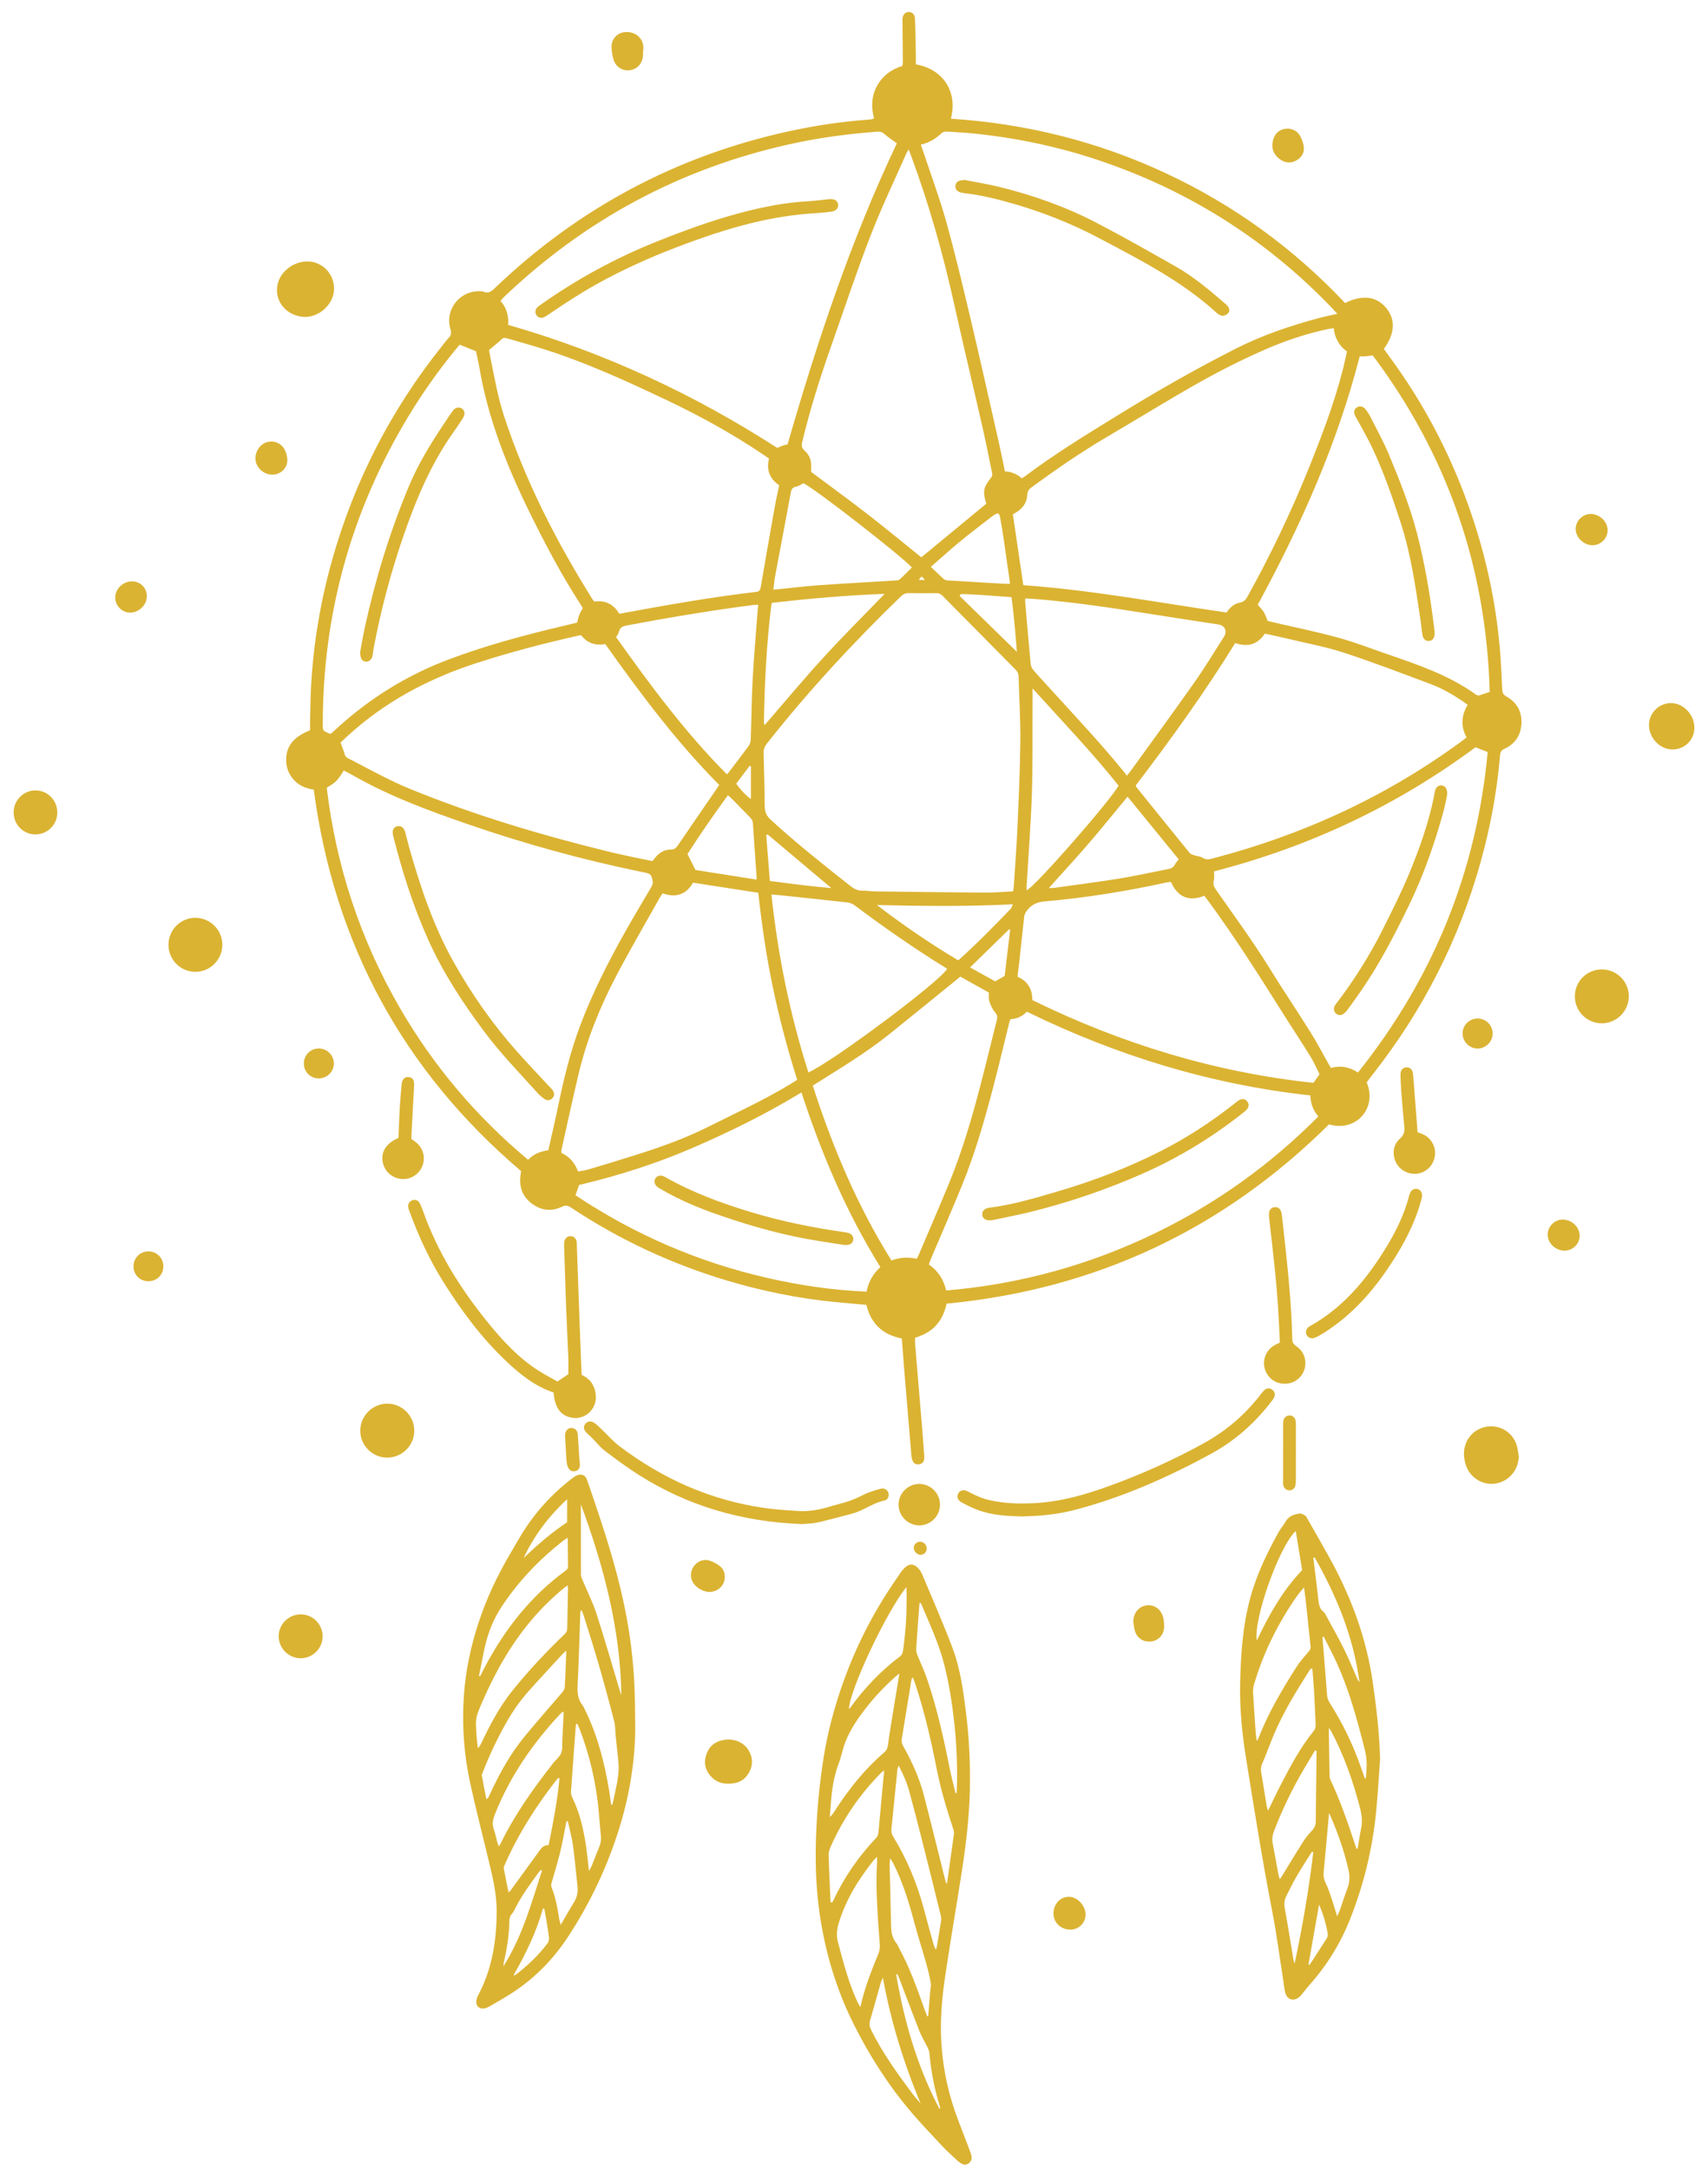 <svg xmlns="http://www.w3.org/2000/svg" width="100" height="127" viewBox="0 0 100 127" fill="none"><path d="M53.792 33.941C53.909 33.941 54.023 33.941 54.151 33.941C53.957 33.698 53.957 33.698 53.792 33.941ZM43.107 45.861C43.282 46.154 43.772 46.656 43.967 46.758C43.967 46.127 43.967 45.487 43.967 44.845C43.942 44.837 43.916 44.828 43.891 44.82C43.629 45.169 43.367 45.518 43.107 45.861ZM58.821 57.118C58.927 56.228 59.034 55.321 59.142 54.416C59.123 54.405 59.103 54.395 59.084 54.385C58.33 55.12 57.577 55.856 56.795 56.619C57.314 56.907 57.797 57.174 58.266 57.434C58.45 57.33 58.606 57.241 58.821 57.118ZM59.539 38.152C59.444 37.033 59.369 35.994 59.22 34.948C58.208 34.884 57.233 34.778 56.251 34.77C56.228 34.806 56.204 34.841 56.181 34.875C57.281 35.947 58.38 37.021 59.539 38.152ZM45.074 51.559C46.295 51.717 47.456 51.873 48.675 51.975C47.402 50.903 46.178 49.875 44.955 48.845C44.949 48.84 44.933 48.843 44.922 48.845C44.913 48.848 44.904 48.854 44.862 48.874C44.932 49.753 45.002 50.645 45.074 51.559ZM59.137 34.167C59.014 33.307 58.9 32.478 58.779 31.651C58.713 31.202 58.642 30.753 58.56 30.308C58.506 30.01 58.43 29.986 58.176 30.158C58.138 30.183 58.101 30.209 58.065 30.237C57.448 30.719 56.82 31.186 56.217 31.685C55.64 32.159 55.087 32.664 54.498 33.176C54.771 33.435 55.012 33.673 55.266 33.898C55.326 33.949 55.43 33.968 55.516 33.973C56.614 34.041 57.713 34.104 58.81 34.166C58.91 34.172 59.009 34.167 59.137 34.167ZM44.294 51.478C44.294 51.36 44.298 51.316 44.294 51.273C44.223 50.243 44.146 49.211 44.081 48.181C44.072 48.028 44.005 47.929 43.907 47.829C43.539 47.458 43.176 47.083 42.808 46.71C42.755 46.656 42.694 46.61 42.615 46.542C41.778 47.7 40.974 48.848 40.251 49.986C40.414 50.31 40.55 50.582 40.718 50.916C41.86 51.095 43.057 51.284 44.294 51.478ZM51.34 52.967C52.876 54.138 54.451 55.226 56.106 56.205C57.188 55.234 58.182 54.218 59.168 53.196C59.223 53.139 59.243 53.049 59.302 52.924C56.611 53.062 53.981 53.027 51.34 52.967ZM66.017 46.624C65.249 47.551 64.522 48.455 63.767 49.333C63.008 50.215 62.218 51.07 61.407 51.975C61.568 51.968 61.669 51.971 61.769 51.957C63.017 51.781 64.269 51.623 65.514 51.421C66.477 51.263 67.432 51.05 68.39 50.864C68.565 50.83 68.708 50.769 68.791 50.593C68.837 50.494 68.923 50.413 69.012 50.296C68.018 49.075 67.027 47.862 66.017 46.624ZM51.793 34.757C49.54 34.839 47.366 35.034 45.189 35.28C45.173 35.359 45.161 35.413 45.153 35.467C44.877 37.727 44.764 39.997 44.726 42.27C44.726 42.327 44.754 42.384 44.768 42.439C45.907 41.124 47.003 39.802 48.161 38.537C49.317 37.27 50.535 36.059 51.793 34.757ZM45.279 34.502C45.413 34.496 45.48 34.495 45.549 34.487C46.351 34.407 47.152 34.306 47.956 34.25C49.44 34.146 50.926 34.066 52.413 33.974C52.5 33.969 52.611 33.966 52.667 33.915C52.918 33.691 53.153 33.447 53.393 33.212C52.589 32.385 47.762 28.642 47.048 28.282C46.903 28.35 46.766 28.452 46.616 28.48C46.414 28.519 46.339 28.615 46.303 28.813C46.001 30.454 45.684 32.093 45.379 33.734C45.334 33.976 45.315 34.222 45.279 34.502ZM60.454 40.29C60.454 40.656 60.454 40.937 60.454 41.219C60.444 42.956 60.472 44.695 60.415 46.431C60.357 48.223 60.215 50.014 60.109 51.804C60.105 51.899 60.109 51.994 60.109 52.108C60.664 51.837 65.161 46.676 65.486 45.974C63.926 44.014 62.188 42.207 60.454 40.29ZM36.075 37.295C38.068 40.093 40.109 42.855 42.557 45.317C42.608 45.261 42.649 45.223 42.682 45.181C43.066 44.675 43.456 44.172 43.832 43.657C43.905 43.556 43.95 43.413 43.955 43.285C43.995 42.14 44.003 40.991 44.062 39.846C44.125 38.633 44.232 37.424 44.321 36.212C44.34 35.947 44.366 35.682 44.391 35.395C44.252 35.402 44.151 35.4 44.051 35.413C41.588 35.737 39.135 36.143 36.693 36.606C36.455 36.651 36.296 36.72 36.238 36.972C36.215 37.078 36.138 37.173 36.075 37.295ZM47.33 62.764C48.739 62.146 55.003 57.467 55.452 56.706C55.435 56.692 55.421 56.674 55.402 56.663C53.54 55.522 51.755 54.272 50.009 52.965C49.898 52.882 49.744 52.833 49.605 52.815C48.296 52.669 46.987 52.532 45.677 52.393C45.515 52.376 45.351 52.365 45.167 52.351C45.543 55.919 46.253 59.376 47.33 62.764ZM65.97 45.4C66.067 45.283 66.127 45.216 66.18 45.144C67.424 43.422 68.683 41.709 69.905 39.972C70.527 39.09 71.088 38.166 71.667 37.256C71.87 36.937 71.709 36.608 71.335 36.548C69.989 36.34 68.643 36.137 67.296 35.924C65.143 35.581 62.986 35.26 60.812 35.073C60.557 35.051 60.298 35.04 60.03 35.023C60.024 35.099 60.014 35.143 60.019 35.187C60.125 36.419 60.23 37.653 60.348 38.886C60.359 39.009 60.44 39.14 60.522 39.238C60.772 39.533 61.037 39.813 61.297 40.1C62.838 41.8 64.421 43.464 65.867 45.248C65.895 45.284 65.919 45.323 65.97 45.4ZM33.694 69.952C37.172 72.271 40.927 73.883 44.98 74.804C46.873 75.234 48.789 75.512 50.733 75.593C50.852 75.01 51.112 74.552 51.545 74.158C49.554 70.96 48.097 67.53 46.923 63.934C44.865 65.19 42.752 66.226 40.598 67.161C38.443 68.096 36.201 68.806 33.904 69.352C33.84 69.534 33.773 69.726 33.694 69.952ZM52.193 73.771C52.692 73.581 53.184 73.566 53.675 73.668C53.71 73.605 53.734 73.567 53.753 73.525C54.366 72.084 54.992 70.645 55.587 69.196C56.326 67.395 56.873 65.531 57.367 63.652C57.714 62.333 58.031 61.009 58.364 59.687C58.409 59.508 58.381 59.384 58.247 59.231C58.098 59.059 58 58.829 57.926 58.608C57.875 58.453 57.903 58.273 57.894 58.089C57.334 57.775 56.77 57.462 56.226 57.158C54.821 58.297 53.44 59.426 52.048 60.541C50.646 61.663 49.102 62.578 47.586 63.536C48.743 67.13 50.186 70.552 52.193 73.771ZM60.44 58.53C65.659 61.088 71.128 62.759 76.897 63.374C77.022 63.201 77.126 63.055 77.257 62.874C77.084 62.531 76.93 62.163 76.722 61.828C76.178 60.95 75.605 60.089 75.055 59.214C73.663 57.001 72.263 54.794 70.712 52.689C70.645 52.599 70.576 52.51 70.513 52.424C69.662 52.764 68.978 52.561 68.555 51.614C68.471 51.625 68.381 51.628 68.295 51.647C65.941 52.162 63.564 52.547 61.164 52.755C60.697 52.795 60.368 52.959 60.109 53.314C60.041 53.407 59.979 53.526 59.966 53.64C59.87 54.464 59.787 55.288 59.698 56.114C59.659 56.46 59.614 56.808 59.572 57.161C60.175 57.426 60.444 57.889 60.44 58.53ZM74.217 36.337C74.32 36.361 74.439 36.394 74.559 36.422C75.82 36.717 77.092 36.974 78.34 37.317C79.323 37.586 80.278 37.959 81.245 38.292C83.038 38.911 84.838 39.517 86.402 40.642C86.454 40.679 86.535 40.714 86.588 40.7C86.792 40.645 86.99 40.569 87.219 40.492C87.019 33.189 84.746 26.63 80.367 20.796C80.214 20.819 80.093 20.846 79.97 20.855C79.837 20.863 79.705 20.857 79.607 20.857C78.282 26.018 76.143 30.783 73.638 35.394C73.763 35.542 73.897 35.668 73.991 35.821C74.084 35.972 74.137 36.15 74.217 36.337ZM79.508 62.767C83.908 57.253 86.452 51.017 87.1 44.013C86.836 43.91 86.616 43.824 86.388 43.735C81.766 47.16 76.654 49.563 71.078 50.997C71.078 51.188 71.116 51.358 71.07 51.503C70.997 51.742 71.077 51.907 71.208 52.095C72.263 53.602 73.355 55.086 74.323 56.653C75.097 57.911 75.928 59.133 76.711 60.386C77.113 61.029 77.466 61.705 77.841 62.366C77.863 62.404 77.888 62.441 77.925 62.502C78.477 62.346 78.999 62.441 79.508 62.767ZM33.842 68.56C34.066 68.518 34.261 68.499 34.443 68.445C35.291 68.192 36.137 67.934 36.981 67.671C38.512 67.194 40.022 66.67 41.46 65.95C43.095 65.132 44.759 64.37 46.325 63.419C46.439 63.349 46.551 63.276 46.675 63.197C46.104 61.401 45.63 59.602 45.248 57.779C44.866 55.954 44.601 54.112 44.394 52.251C43.112 52.052 41.848 51.855 40.576 51.658C40.167 52.376 39.559 52.55 38.795 52.282C38.727 52.388 38.66 52.48 38.605 52.577C37.773 54.064 36.911 55.536 36.118 57.043C35.147 58.886 34.362 60.811 33.877 62.844C33.525 64.325 33.206 65.813 32.872 67.298C32.861 67.35 32.866 67.406 32.863 67.469C33.338 67.691 33.656 68.048 33.842 68.56ZM53.2 8.747C53.142 8.836 53.113 8.872 53.096 8.912C52.382 10.534 51.611 12.133 50.972 13.785C50.16 15.881 49.452 18.017 48.704 20.138C48.039 22.024 47.431 23.928 46.967 25.876C46.917 26.086 46.936 26.225 47.11 26.376C47.402 26.627 47.514 26.971 47.494 27.356C47.489 27.447 47.494 27.535 47.494 27.621C48.592 28.441 49.696 29.242 50.774 30.077C51.849 30.911 52.899 31.78 53.942 32.618C55.204 31.578 56.471 30.53 57.746 29.479C57.527 28.76 57.563 28.541 58.038 27.936C58.116 27.838 58.099 27.755 58.079 27.652C57.897 26.786 57.731 25.915 57.535 25.052C56.985 22.638 56.404 20.232 55.868 17.813C55.217 14.871 54.4 11.977 53.354 9.149C53.311 9.034 53.266 8.92 53.2 8.747ZM85.93 41.248C85.829 41.177 85.749 41.114 85.665 41.058C85.07 40.658 84.451 40.293 83.78 40.042C82.089 39.411 80.403 38.761 78.689 38.202C77.612 37.85 76.489 37.644 75.385 37.379C74.946 37.273 74.503 37.181 74.055 37.083C73.618 37.742 73.023 37.878 72.319 37.635C70.523 40.541 68.544 43.285 66.495 45.97C66.52 46.023 66.528 46.057 66.548 46.084C67.583 47.366 68.616 48.648 69.657 49.926C69.713 49.995 69.824 50.025 69.916 50.054C70.076 50.107 70.262 50.112 70.399 50.197C70.584 50.314 70.752 50.307 70.946 50.255C76.249 48.879 81.142 46.634 85.567 43.389C85.665 43.318 85.757 43.24 85.862 43.157C85.51 42.496 85.562 41.867 85.93 41.248ZM26.913 20.174C26.817 20.288 26.719 20.398 26.627 20.512C25.646 21.724 24.744 22.991 23.936 24.325C20.577 29.874 18.898 35.892 18.899 42.378C18.899 42.775 18.902 42.775 19.284 42.931C19.303 42.939 19.326 42.936 19.374 42.942C19.47 42.855 19.58 42.757 19.688 42.658C21.618 40.887 23.803 39.525 26.259 38.599C28.462 37.769 30.731 37.163 33.022 36.623C33.284 36.562 33.545 36.497 33.788 36.439C33.837 36.262 33.863 36.115 33.918 35.98C33.971 35.846 34.05 35.721 34.119 35.593C34.072 35.514 34.035 35.444 33.993 35.377C32.891 33.677 31.944 31.889 31.049 30.075C29.709 27.356 28.587 24.558 28.073 21.548C28.014 21.204 27.933 20.864 27.869 20.557C27.535 20.423 27.244 20.306 26.913 20.174ZM28.632 20.487C28.655 20.615 28.684 20.782 28.718 20.947C28.947 22.083 29.143 23.225 29.505 24.33C30.755 28.155 32.579 31.704 34.709 35.104C34.733 35.141 34.769 35.169 34.806 35.212C35.456 35.109 35.931 35.378 36.251 35.91C36.29 35.913 36.3 35.916 36.311 35.914C38.957 35.423 41.608 34.951 44.282 34.64C44.474 34.618 44.513 34.513 44.541 34.348C44.806 32.804 45.075 31.261 45.351 29.718C45.429 29.274 45.53 28.835 45.619 28.4C45.038 28.004 44.865 27.479 45.024 26.837C44.896 26.75 44.785 26.672 44.673 26.596C42.88 25.387 40.992 24.347 39.04 23.42C36.608 22.264 34.161 21.148 31.581 20.353C30.953 20.159 30.317 19.985 29.684 19.803C29.575 19.77 29.478 19.752 29.374 19.852C29.154 20.06 28.914 20.247 28.632 20.487ZM42.11 45.943C39.609 43.422 37.496 40.592 35.436 37.692C34.862 37.803 34.381 37.638 34.038 37.189C33.982 37.186 33.958 37.178 33.937 37.183C31.886 37.642 29.855 38.171 27.856 38.821C25.065 39.729 22.527 41.08 20.351 43.072C20.203 43.207 20.058 43.347 19.935 43.464C20.024 43.704 20.116 43.902 20.168 44.109C20.202 44.248 20.269 44.329 20.389 44.385C20.471 44.422 20.552 44.466 20.632 44.508C21.76 45.096 22.874 45.71 24.055 46.191C27.808 47.72 31.679 48.871 35.609 49.837C36.467 50.049 37.337 50.213 38.2 50.397C38.272 50.306 38.325 50.235 38.382 50.166C38.616 49.895 38.907 49.718 39.267 49.722C39.484 49.725 39.588 49.624 39.697 49.462C40.431 48.382 41.175 47.307 41.915 46.228C41.973 46.146 42.029 46.062 42.11 45.943ZM71.809 35.847C72.005 35.568 72.245 35.33 72.584 35.272C72.833 35.229 72.945 35.085 73.054 34.887C74.399 32.459 75.594 29.962 76.632 27.387C77.392 25.502 78.115 23.602 78.622 21.628C78.711 21.279 78.782 20.925 78.862 20.573C78.393 20.229 78.151 19.781 78.086 19.208C77.953 19.227 77.844 19.239 77.737 19.261C76.478 19.53 75.256 19.939 74.083 20.45C72.784 21.017 71.511 21.656 70.274 22.349C68.443 23.376 66.657 24.487 64.845 25.55C63.304 26.454 61.836 27.465 60.396 28.52C60.239 28.636 60.153 28.751 60.145 28.961C60.128 29.369 59.924 29.694 59.586 29.927C59.494 29.991 59.396 30.044 59.302 30.102C59.506 31.486 59.707 32.854 59.913 34.248C63.909 34.534 67.828 35.269 71.809 35.847ZM55.4 75.527C59.7 75.161 63.77 74.044 67.633 72.172C71.201 70.443 74.379 68.168 77.187 65.341C76.87 64.981 76.738 64.577 76.715 64.11C70.871 63.468 65.362 61.774 60.119 59.208C59.837 59.505 59.516 59.631 59.159 59.648C59.131 59.73 59.109 59.781 59.095 59.835C58.769 61.146 58.458 62.461 58.113 63.769C57.616 65.659 57.072 67.537 56.334 69.349C55.751 70.778 55.131 72.194 54.529 73.617C54.476 73.739 54.434 73.865 54.381 74.003C54.925 74.377 55.245 74.888 55.4 75.527ZM59.318 52.167C59.334 52.035 59.352 51.935 59.358 51.837C59.43 50.702 59.519 49.569 59.569 48.435C59.644 46.744 59.721 45.052 59.739 43.36C59.751 42.101 59.669 40.84 59.636 39.579C59.631 39.402 59.55 39.282 59.435 39.165C58.011 37.728 56.586 36.291 55.167 34.852C55.061 34.744 54.945 34.713 54.802 34.714C54.267 34.718 53.733 34.722 53.2 34.711C53.013 34.708 52.882 34.77 52.751 34.898C49.957 37.607 47.316 40.453 44.904 43.512C44.77 43.684 44.7 43.849 44.706 44.069C44.737 45.114 44.764 46.16 44.774 47.206C44.778 47.522 44.879 47.749 45.119 47.971C46.619 49.348 48.214 50.612 49.811 51.871C50.027 52.042 50.245 52.134 50.523 52.128C50.76 52.122 50.998 52.167 51.237 52.17C53.386 52.197 55.533 52.226 57.68 52.24C58.213 52.243 58.746 52.194 59.318 52.167ZM19.13 46.105C19.68 50.696 21.096 54.991 23.41 58.985C25.382 62.389 27.886 65.346 30.921 67.878C31.25 67.526 31.654 67.385 32.104 67.315C32.296 66.455 32.495 65.617 32.67 64.772C32.997 63.181 33.377 61.604 33.947 60.077C34.681 58.114 35.633 56.255 36.66 54.431C37.136 53.59 37.638 52.766 38.122 51.93C38.173 51.838 38.233 51.72 38.219 51.625C38.147 51.168 38.111 51.142 37.659 51.045C37.616 51.036 37.571 51.03 37.525 51.02C34.063 50.31 30.661 49.368 27.322 48.212C25.025 47.417 22.745 46.573 20.627 45.356C20.464 45.261 20.292 45.18 20.127 45.094C19.75 45.697 19.689 45.76 19.13 46.105ZM46.111 26.004C47.857 19.951 49.828 14.031 52.51 8.386C52.253 8.199 52.003 8.04 51.785 7.846C51.651 7.727 51.523 7.692 51.357 7.706C49.632 7.837 47.922 8.063 46.233 8.439C39.819 9.864 34.248 12.861 29.497 17.391C29.433 17.452 29.379 17.523 29.304 17.608C29.665 18.019 29.791 18.502 29.751 19.013C35.383 20.631 40.605 23.055 45.507 26.215C45.599 26.177 45.702 26.125 45.808 26.088C45.913 26.052 46.024 26.027 46.111 26.004ZM53.912 8.467C53.97 8.632 54.015 8.76 54.059 8.887C54.506 10.235 55.006 11.568 55.388 12.933C55.905 14.779 56.349 16.648 56.792 18.515C57.376 20.989 57.931 23.473 58.493 25.954C58.617 26.493 58.721 27.038 58.838 27.593C59.234 27.602 59.555 27.757 59.82 27.992C59.882 27.959 59.915 27.947 59.941 27.927C61.721 26.582 63.622 25.424 65.52 24.257C67.745 22.885 70.012 21.592 72.344 20.409C73.911 19.613 75.566 19.058 77.257 18.603C77.581 18.518 77.911 18.454 78.298 18.366C78.179 18.237 78.101 18.147 78.017 18.059C74.24 14.111 69.763 11.254 64.6 9.472C62.251 8.66 59.837 8.13 57.37 7.85C56.727 7.776 56.08 7.74 55.433 7.7C55.332 7.695 55.198 7.726 55.128 7.793C54.793 8.114 54.412 8.35 53.912 8.467ZM55.425 76.296C55.191 77.323 54.637 77.977 53.579 78.29C53.579 78.415 53.569 78.549 53.58 78.681C53.722 80.403 53.869 82.125 54.012 83.847C54.049 84.3 54.079 84.754 54.112 85.207C54.116 85.276 54.118 85.346 54.107 85.412C54.077 85.575 53.978 85.675 53.812 85.7C53.65 85.723 53.513 85.665 53.443 85.517C53.395 85.418 53.37 85.301 53.361 85.19C53.212 83.447 53.068 81.703 52.923 79.959C52.879 79.428 52.842 78.896 52.8 78.334C51.69 78.127 50.987 77.469 50.727 76.369C50.118 76.314 49.53 76.264 48.944 76.208C46.766 75.998 44.631 75.563 42.537 74.937C39.292 73.964 36.255 72.548 33.433 70.675C33.256 70.556 33.122 70.517 32.911 70.62C32.296 70.921 31.688 70.851 31.142 70.444C30.597 70.037 30.382 69.472 30.473 68.794C30.483 68.716 30.494 68.637 30.507 68.537C23.607 62.668 19.566 55.229 18.369 46.211C17.855 46.144 17.403 45.931 17.082 45.493C16.877 45.209 16.766 44.893 16.755 44.541C16.73 43.703 17.152 43.142 18.151 42.739C18.151 42.637 18.15 42.517 18.153 42.395C18.17 41.657 18.171 40.918 18.212 40.181C18.349 37.652 18.767 35.168 19.457 32.732C20.76 28.135 22.904 23.968 25.89 20.238C26.017 20.077 26.137 19.911 26.279 19.763C26.422 19.615 26.435 19.474 26.374 19.275C26.027 18.128 26.913 16.995 28.109 17.047C28.176 17.05 28.25 17.045 28.31 17.072C28.587 17.196 28.76 17.065 28.958 16.875C33.837 12.203 39.573 9.131 46.175 7.686C47.709 7.349 49.259 7.119 50.825 7.003C50.905 6.999 50.984 6.988 51.062 6.974C51.093 6.969 51.121 6.947 51.173 6.922C51.001 6.277 51.017 5.645 51.341 5.043C51.665 4.439 52.175 4.065 52.832 3.856C52.842 3.778 52.859 3.701 52.859 3.625C52.854 2.829 52.846 2.034 52.84 1.239C52.84 1.193 52.835 1.147 52.839 1.102C52.856 0.867 52.983 0.717 53.18 0.702C53.387 0.686 53.56 0.83 53.571 1.084C53.599 1.765 53.605 2.445 53.619 3.128C53.624 3.341 53.619 3.557 53.619 3.765C55.277 4.06 56.074 5.431 55.672 6.947C60.063 7.232 64.261 8.275 68.247 10.134C72.239 11.996 75.739 14.539 78.751 17.734C79.764 17.234 80.588 17.338 81.156 18.02C81.715 18.695 81.678 19.52 81.023 20.42C81.126 20.564 81.235 20.718 81.347 20.871C83.289 23.507 84.81 26.368 85.922 29.444C86.913 32.184 87.552 35.003 87.809 37.906C87.881 38.719 87.914 39.539 87.953 40.355C87.962 40.544 88.01 40.656 88.188 40.756C88.797 41.096 89.108 41.638 89.079 42.33C89.051 43.022 88.707 43.547 88.07 43.83C87.831 43.936 87.836 44.106 87.819 44.293C87.658 46.085 87.356 47.854 86.915 49.597C85.76 54.162 83.775 58.332 80.961 62.106C80.655 62.516 80.341 62.918 80.031 63.325C80.024 63.332 80.023 63.345 80.021 63.357C80.643 64.836 79.415 66.276 77.81 65.804C71.605 71.956 64.152 75.46 55.425 76.296Z" fill="#DBB332"></path><path d="M30.654 91.188C31.458 90.415 32.296 89.692 33.206 89.088C33.206 88.64 33.206 88.218 33.206 87.741C32.111 88.754 31.265 89.882 30.654 91.188ZM30.067 115.6C30.129 115.597 30.154 115.603 30.166 115.594C30.883 115.049 31.533 114.436 32.071 113.713C32.134 113.627 32.153 113.479 32.139 113.367C32.088 112.953 32.013 112.54 31.944 112.127C31.922 111.985 31.896 111.845 31.871 111.705C31.845 111.701 31.818 111.697 31.791 111.694C31.404 113.071 30.786 114.347 30.067 115.6ZM31.731 109.479C31.712 109.465 31.693 109.45 31.673 109.434C31.63 109.482 31.578 109.526 31.541 109.579C31.053 110.251 30.556 110.915 30.18 111.659C30.119 111.781 30.063 111.913 29.971 112.01C29.85 112.138 29.826 112.28 29.823 112.443C29.811 113.241 29.682 114.025 29.509 114.802C29.493 114.871 29.49 114.941 29.47 115.084C30.595 113.305 31.115 111.374 31.731 109.479ZM33.245 106.586C33.219 106.586 33.192 106.586 33.166 106.587C33.043 107.198 32.938 107.814 32.792 108.42C32.644 109.026 32.452 109.621 32.287 110.223C32.267 110.294 32.265 110.385 32.292 110.452C32.535 111.056 32.647 111.692 32.744 112.333C32.756 112.414 32.786 112.491 32.831 112.652C33.113 112.17 33.34 111.753 33.594 111.352C33.788 111.048 33.85 110.732 33.809 110.38C33.719 109.59 33.657 108.797 33.548 108.01C33.481 107.53 33.348 107.059 33.245 106.586ZM32.756 104.08C32.733 104.072 32.711 104.063 32.689 104.053C32.652 104.092 32.613 104.128 32.58 104.17C31.368 105.725 30.317 107.377 29.529 109.19C29.504 109.247 29.488 109.322 29.499 109.381C29.585 109.833 29.678 110.282 29.774 110.749C29.819 110.715 29.85 110.699 29.867 110.676C30.436 109.897 31.005 109.118 31.567 108.336C31.704 108.147 31.841 107.969 32.119 107.991C32.388 106.679 32.633 105.39 32.756 104.08ZM33.794 100.881C33.774 100.884 33.753 100.889 33.733 100.892C33.725 100.931 33.715 100.97 33.711 101.009C33.616 102.289 33.52 103.57 33.431 104.851C33.423 104.957 33.446 105.079 33.493 105.174C33.947 106.081 34.16 107.055 34.313 108.046C34.381 108.499 34.42 108.959 34.481 109.5C34.562 109.352 34.611 109.28 34.642 109.202C34.794 108.823 34.935 108.438 35.095 108.063C35.182 107.856 35.2 107.65 35.178 107.43C35.133 106.967 35.097 106.503 35.056 106.039C34.911 104.376 34.534 102.766 33.942 101.206C33.9 101.094 33.844 100.99 33.794 100.881ZM34.011 88.044C34.011 89.418 34.009 90.794 34.014 92.168C34.014 92.265 34.06 92.365 34.098 92.457C34.374 93.117 34.701 93.759 34.921 94.437C35.404 95.928 35.834 97.437 36.286 98.936C36.312 99.029 36.348 99.12 36.379 99.21C36.321 95.329 35.34 91.65 34.011 88.044ZM33.238 89.995C33.108 90.08 33.051 90.113 32.998 90.153C31.598 91.243 30.392 92.503 29.401 93.985C28.904 94.729 28.583 95.519 28.391 96.379C28.369 96.479 28.345 96.577 28.324 96.677C28.229 97.145 28.136 97.616 28.042 98.085C28.064 98.093 28.084 98.099 28.106 98.107C28.176 97.967 28.248 97.828 28.32 97.689C29.506 95.411 31.044 93.429 33.135 91.907C33.191 91.865 33.255 91.785 33.255 91.724C33.258 91.171 33.245 90.619 33.238 89.995ZM33.001 100.204C32.98 100.197 32.959 100.189 32.938 100.181C32.89 100.226 32.839 100.27 32.794 100.318C31.181 102.045 29.862 103.958 28.983 106.163C28.859 106.475 28.798 106.754 28.915 107.075C29.004 107.32 29.05 107.58 29.121 107.831C29.138 107.898 29.172 107.96 29.213 108.055C29.259 107.979 29.286 107.943 29.305 107.904C30.135 106.198 31.229 104.666 32.395 103.179C32.547 102.984 32.767 102.822 32.854 102.603C32.943 102.383 32.91 102.112 32.923 101.862C32.951 101.309 32.976 100.756 33.001 100.204ZM33.157 96.603C33.044 96.703 32.991 96.742 32.948 96.79C32.279 97.518 31.605 98.239 30.947 98.978C30.439 99.548 30.004 100.172 29.63 100.839C29.111 101.76 28.659 102.713 28.274 103.698C28.246 103.771 28.2 103.854 28.212 103.923C28.292 104.376 28.384 104.826 28.476 105.292C28.536 105.256 28.563 105.25 28.571 105.235C28.617 105.144 28.661 105.051 28.705 104.959C29.248 103.792 29.866 102.666 30.682 101.668C31.402 100.789 32.158 99.941 32.893 99.075C32.97 98.986 33.057 98.871 33.063 98.761C33.105 98.071 33.125 97.379 33.157 96.603ZM35.779 105.616C35.804 105.619 35.828 105.621 35.852 105.623C35.895 105.432 35.941 105.242 35.982 105.051C36.113 104.418 36.27 103.787 36.208 103.132C36.161 102.634 36.102 102.138 36.05 101.641C36.019 101.337 36.032 101.023 35.957 100.731C35.672 99.62 35.371 98.515 35.053 97.413C34.776 96.455 34.47 95.503 34.174 94.549C34.14 94.439 34.087 94.334 34.043 94.227C33.986 94.289 33.978 94.333 33.976 94.375C33.926 95.784 33.891 97.191 33.819 98.598C33.795 99.043 33.822 99.45 34.113 99.809C34.176 99.887 34.21 99.988 34.255 100.08C35 101.593 35.402 103.207 35.676 104.859C35.717 105.111 35.745 105.364 35.779 105.616ZM33.233 92.787C33.136 92.856 33.08 92.891 33.029 92.933C32.332 93.504 31.693 94.13 31.112 94.819C29.906 96.249 28.999 97.856 28.256 99.562C27.823 100.557 27.827 100.558 27.908 101.665C27.925 101.881 27.952 102.096 27.974 102.313C28.084 102.215 28.133 102.115 28.181 102.015C28.695 100.935 29.248 99.88 30.003 98.944C30.945 97.775 31.971 96.681 33.055 95.642C33.166 95.536 33.21 95.436 33.211 95.291C33.222 94.518 33.241 93.745 33.255 92.972C33.256 92.929 33.245 92.885 33.233 92.787ZM37.185 100.564C37.249 102.526 36.948 104.741 36.289 106.896C35.583 109.199 34.567 111.362 33.238 113.38C32.276 114.841 31.056 116.016 29.554 116.903C29.27 117.071 28.988 117.241 28.701 117.403C28.605 117.459 28.499 117.512 28.39 117.537C28.072 117.607 27.849 117.406 27.89 117.081C27.904 116.972 27.949 116.861 28 116.763C28.817 115.226 29.075 113.568 29.079 111.856C29.082 110.752 28.803 109.698 28.549 108.636C28.206 107.214 27.841 105.794 27.53 104.363C27.163 102.679 27.04 100.968 27.159 99.248C27.26 97.803 27.553 96.39 28.002 95.014C28.48 93.55 29.136 92.167 29.922 90.844C30.135 90.482 30.339 90.115 30.561 89.758C31.352 88.477 32.359 87.389 33.554 86.478C33.635 86.417 33.725 86.361 33.82 86.331C34.074 86.248 34.279 86.344 34.364 86.594C35.421 89.644 36.445 92.703 36.892 95.919C37.087 97.323 37.185 98.69 37.185 100.564Z" fill="#DBB332"></path><path d="M52.536 115.532C52.514 115.54 52.493 115.549 52.469 115.557C52.937 118.306 53.705 120.958 55.012 123.44C55.04 123.392 55.051 123.347 55.039 123.309C54.708 122.278 54.509 121.221 54.412 120.143C54.401 120.024 54.344 119.906 54.291 119.797C54.143 119.491 53.959 119.2 53.836 118.885C53.435 117.872 53.057 116.85 52.669 115.833C52.63 115.731 52.581 115.632 52.536 115.532ZM51.69 115.742C51.65 115.84 51.598 115.935 51.569 116.037C51.36 116.768 51.162 117.502 50.945 118.231C50.883 118.443 50.908 118.614 51.006 118.812C51.678 120.165 52.558 121.378 53.456 122.58C53.594 122.765 53.753 122.935 53.901 123.113C52.909 120.732 52.153 118.295 51.69 115.742ZM53.075 92.882C51.924 94.269 49.72 98.956 49.706 100.022C49.744 99.98 49.776 99.949 49.803 99.915C50.627 98.776 51.586 97.769 52.715 96.926C52.792 96.868 52.845 96.745 52.862 96.644C52.912 96.354 52.941 96.059 52.972 95.767C53.072 94.829 53.099 93.889 53.075 92.882ZM54.282 118.003C54.303 117.999 54.324 117.992 54.345 117.988C54.381 117.536 54.417 117.084 54.453 116.634C54.468 116.44 54.526 116.242 54.495 116.058C54.423 115.647 54.319 115.239 54.207 114.835C53.998 114.092 53.756 113.358 53.557 112.613C53.228 111.382 52.868 110.165 52.285 109.026C52.248 108.953 52.197 108.884 52.114 108.755C52.102 108.939 52.083 109.051 52.086 109.162C52.112 110.33 52.15 111.501 52.17 112.669C52.176 113.065 52.229 113.434 52.499 113.746C52.549 113.805 52.571 113.886 52.609 113.956C53.231 115.085 53.666 116.292 54.094 117.501C54.155 117.67 54.219 117.837 54.282 118.003ZM55.943 104.948C55.964 104.945 55.986 104.942 56.007 104.939C56.013 104.831 56.022 104.722 56.025 104.613C56.061 103.374 56.008 102.138 55.879 100.906C55.754 99.742 55.576 98.587 55.291 97.451C54.978 96.2 54.425 95.04 53.931 93.856C53.92 93.833 53.886 93.819 53.859 93.798C53.845 93.831 53.831 93.85 53.83 93.869C53.764 94.752 53.697 95.634 53.641 96.518C53.633 96.635 53.671 96.762 53.714 96.873C53.887 97.306 54.093 97.725 54.244 98.163C54.843 99.894 55.24 101.679 55.598 103.472C55.698 103.966 55.827 104.456 55.943 104.948ZM48.627 111.326C48.658 111.331 48.689 111.337 48.72 111.342C48.742 111.307 48.768 111.275 48.785 111.237C49.418 109.875 50.261 108.657 51.293 107.569C51.399 107.458 51.422 107.345 51.434 107.206C51.519 106.255 51.608 105.306 51.696 104.357C51.718 104.127 51.74 103.896 51.768 103.611C51.679 103.681 51.634 103.709 51.596 103.747C50.358 104.992 49.378 106.416 48.661 108.019C48.589 108.183 48.511 108.367 48.516 108.538C48.539 109.469 48.587 110.397 48.627 111.326ZM54.761 114.07C54.783 114.064 54.805 114.059 54.827 114.055C54.917 113.519 55.014 112.982 55.096 112.443C55.115 112.325 55.101 112.194 55.073 112.076C54.718 110.633 54.359 109.19 53.995 107.748C53.744 106.757 53.49 105.768 53.219 104.783C53.083 104.292 52.871 103.829 52.614 103.332C52.58 103.432 52.55 103.482 52.545 103.533C52.426 104.708 52.309 105.884 52.189 107.059C52.173 107.226 52.218 107.366 52.306 107.508C53.125 108.845 53.711 110.279 54.11 111.793C54.283 112.453 54.468 113.109 54.651 113.765C54.68 113.869 54.724 113.967 54.761 114.07ZM52.659 97.942C52.546 98.032 52.493 98.071 52.443 98.115C51.768 98.712 51.154 99.365 50.609 100.081C50.084 100.772 49.61 101.489 49.365 102.335C49.282 102.618 49.22 102.908 49.114 103.182C48.828 103.923 48.709 104.694 48.65 105.478C48.628 105.766 48.606 106.054 48.584 106.343C48.734 106.215 48.824 106.062 48.919 105.914C49.72 104.678 50.634 103.536 51.754 102.573C51.905 102.445 51.969 102.304 51.992 102.11C52.056 101.604 52.14 101.101 52.221 100.596C52.362 99.734 52.505 98.872 52.659 97.942ZM55.41 110.249C55.441 110.203 55.45 110.195 55.452 110.184C55.586 109.229 55.723 108.273 55.854 107.317C55.865 107.232 55.843 107.137 55.816 107.055C55.436 105.911 55.086 104.759 54.852 103.577C54.511 101.849 54.118 100.133 53.557 98.459C53.526 98.371 53.485 98.283 53.438 98.168C53.401 98.229 53.373 98.254 53.368 98.283C53.177 99.449 52.988 100.616 52.795 101.782C52.77 101.937 52.81 102.064 52.885 102.199C53.4 103.114 53.831 104.066 54.096 105.084C54.512 106.689 54.906 108.3 55.31 109.908C55.336 110.014 55.371 110.117 55.41 110.249ZM51.349 108.68C51.26 108.763 51.207 108.8 51.17 108.848C50.278 109.967 49.529 111.158 49.108 112.545C48.986 112.947 48.963 113.308 49.071 113.704C49.385 114.877 49.688 116.054 50.202 117.162C50.239 117.244 50.291 117.321 50.373 117.464C50.624 116.32 51.025 115.321 51.436 114.324C51.494 114.182 51.517 114.016 51.511 113.863C51.492 113.433 51.445 113.003 51.419 112.573C51.344 111.393 51.274 110.213 51.349 109.031C51.355 108.934 51.349 108.837 51.349 108.68ZM56.789 104.147C56.801 105.842 56.6 107.683 56.315 109.515C56.003 111.525 55.657 113.529 55.355 115.541C55.15 116.902 55.025 118.27 55.12 119.65C55.224 121.195 55.558 122.684 56.114 124.126C56.324 124.665 56.53 125.207 56.736 125.748C56.787 125.887 56.843 126.025 56.876 126.169C56.918 126.348 56.862 126.508 56.706 126.617C56.557 126.723 56.402 126.697 56.259 126.607C56.173 126.552 56.091 126.488 56.017 126.418C55.728 126.145 55.43 125.88 55.157 125.591C54.543 124.936 53.922 124.286 53.34 123.602C52.002 122.028 50.898 120.3 49.974 118.449C48.947 116.394 48.309 114.223 47.983 111.962C47.743 110.296 47.718 108.613 47.801 106.927C47.871 105.518 48.017 104.117 48.243 102.727C48.433 101.562 48.726 100.415 49.086 99.288C49.769 97.156 50.708 95.143 51.913 93.256C52.181 92.835 52.466 92.424 52.747 92.011C52.79 91.944 52.846 91.886 52.899 91.827C53.225 91.47 53.533 91.483 53.833 91.868C53.895 91.947 53.95 92.038 53.989 92.131C54.592 93.577 55.229 95.011 55.779 96.477C56.215 97.64 56.385 98.877 56.541 100.106C56.706 101.394 56.795 102.685 56.789 104.147Z" fill="#DBB332"></path><path d="M76.605 114.994C76.661 114.971 76.69 114.969 76.7 114.955C77.028 114.453 77.357 113.952 77.678 113.445C77.723 113.375 77.751 113.272 77.739 113.193C77.645 112.601 77.472 112.03 77.229 111.466C77.022 112.635 76.815 113.804 76.605 114.994ZM76.969 91.149C76.943 91.154 76.918 91.16 76.893 91.165C76.991 91.975 77.094 92.785 77.184 93.596C77.215 93.882 77.251 94.155 77.504 94.347C77.555 94.386 77.588 94.454 77.619 94.514C77.981 95.182 78.359 95.843 78.696 96.524C78.989 97.113 79.233 97.725 79.501 98.325C79.519 98.362 79.551 98.394 79.593 98.453C79.246 95.802 78.261 93.42 76.969 91.149ZM76.89 108.395C76.863 108.389 76.835 108.382 76.809 108.374C76.508 108.854 76.198 109.328 75.913 109.817C75.69 110.199 75.495 110.598 75.297 110.994C75.186 111.214 75.176 111.438 75.222 111.687C75.405 112.692 75.564 113.704 75.733 114.71C75.744 114.781 75.777 114.844 75.799 114.911C76.26 112.745 76.633 110.579 76.89 108.395ZM77.817 106.104C77.808 106.191 77.798 106.279 77.79 106.366C77.695 107.418 77.605 108.47 77.502 109.52C77.477 109.764 77.499 109.975 77.613 110.202C77.77 110.514 77.873 110.855 77.987 111.187C78.088 111.486 78.174 111.79 78.286 112.155C78.355 112.001 78.406 111.902 78.443 111.8C78.59 111.382 78.718 110.957 78.88 110.545C79.032 110.16 79.035 109.791 78.942 109.387C78.679 108.258 78.295 107.17 77.817 106.104ZM75.864 89.603C74.89 90.507 73.376 94.772 73.585 96.013C74.29 94.518 75.076 93.117 76.237 91.889C76.12 91.168 75.995 90.401 75.864 89.603ZM79.422 108.2C79.444 108.198 79.464 108.195 79.486 108.194C79.553 107.803 79.609 107.41 79.688 107.023C79.771 106.625 79.738 106.246 79.637 105.852C79.23 104.275 78.697 102.748 77.932 101.306C77.906 101.256 77.861 101.214 77.798 101.133C77.814 102.116 77.826 103.047 77.843 103.975C77.845 104.05 77.878 104.128 77.91 104.198C78.479 105.412 78.912 106.677 79.336 107.947C79.364 108.033 79.394 108.116 79.422 108.2ZM77.502 95.785C77.477 95.791 77.452 95.799 77.427 95.805C77.437 95.924 77.444 96.042 77.454 96.161C77.536 97.167 77.622 98.175 77.695 99.184C77.708 99.361 77.756 99.509 77.85 99.657C78.615 100.86 79.233 102.134 79.696 103.483C79.765 103.684 79.84 103.884 79.922 104.116C79.952 104.05 79.974 104.024 79.975 103.994C80.02 103.485 80.051 102.98 79.924 102.473C79.414 100.457 78.875 98.451 77.909 96.591C77.77 96.324 77.638 96.053 77.502 95.785ZM77.081 102.47C77.053 102.461 77.024 102.45 76.994 102.441C76.781 102.799 76.562 103.156 76.352 103.514C75.665 104.68 75.079 105.895 74.593 107.157C74.501 107.397 74.465 107.636 74.515 107.89C74.63 108.491 74.735 109.096 74.847 109.697C74.862 109.782 74.894 109.863 74.929 109.986C74.984 109.906 75.017 109.863 75.045 109.817C75.454 109.15 75.856 108.479 76.277 107.818C76.421 107.589 76.589 107.369 76.779 107.176C76.951 107.003 77.035 106.824 77.036 106.579C77.046 105.319 77.066 104.06 77.081 102.801C77.083 102.69 77.081 102.579 77.081 102.47ZM76.834 97.655C76.809 97.652 76.785 97.65 76.76 97.649C76.726 97.691 76.687 97.73 76.657 97.777C75.882 98.994 75.127 100.225 74.566 101.56C74.334 102.115 74.132 102.684 73.892 103.235C73.823 103.393 73.811 103.534 73.835 103.693C73.946 104.365 74.054 105.038 74.166 105.71C74.178 105.782 74.208 105.85 74.245 105.965C74.501 105.442 74.725 104.959 74.97 104.487C75.543 103.376 76.134 102.272 76.922 101.294C77.019 101.174 77.033 101.055 77.027 100.917C76.996 100.281 76.975 99.645 76.939 99.009C76.913 98.557 76.869 98.107 76.834 97.655ZM76.346 92.904C76.252 93.014 76.215 93.055 76.181 93.099C76.103 93.195 76.019 93.29 75.948 93.392C74.828 94.997 73.963 96.725 73.415 98.607C73.376 98.746 73.356 98.898 73.363 99.042C73.412 99.869 73.471 100.695 73.528 101.523C73.536 101.627 73.558 101.732 73.583 101.9C73.642 101.799 73.669 101.764 73.683 101.725C74.25 100.256 75.052 98.909 75.889 97.585C76.093 97.261 76.352 96.968 76.606 96.68C76.698 96.577 76.745 96.491 76.731 96.355C76.637 95.497 76.552 94.64 76.46 93.781C76.432 93.513 76.391 93.245 76.346 92.904ZM80.802 102.959C80.728 103.968 80.672 104.977 80.575 105.983C80.362 108.187 79.844 110.321 79.02 112.378C78.448 113.804 77.642 115.088 76.615 116.23C76.502 116.358 76.402 116.496 76.294 116.627C76.221 116.714 76.153 116.808 76.067 116.88C75.737 117.151 75.355 117.035 75.249 116.622C75.186 116.381 75.168 116.13 75.129 115.884C74.918 114.548 74.749 113.207 74.49 111.882C73.909 108.893 73.433 105.889 72.95 102.885C72.713 101.414 72.573 99.93 72.609 98.439C72.648 96.792 72.762 95.148 73.193 93.546C73.567 92.165 74.178 90.886 74.873 89.644C74.982 89.446 75.144 89.276 75.252 89.078C75.434 88.739 75.748 88.626 76.09 88.581C76.195 88.567 76.319 88.645 76.424 88.703C76.477 88.732 76.505 88.81 76.537 88.87C76.965 89.619 77.395 90.367 77.814 91.121C79.096 93.424 80 95.857 80.376 98.478C80.589 99.966 80.765 101.453 80.802 102.959Z" fill="#DBB332"></path><path d="M32.638 80.852C32.875 80.693 33.062 80.567 33.276 80.424C33.276 80.107 33.286 79.757 33.272 79.408C33.238 78.501 33.187 77.592 33.152 76.684C33.106 75.447 33.068 74.209 33.028 72.972C33.025 72.871 33.022 72.766 33.04 72.666C33.076 72.462 33.233 72.338 33.422 72.349C33.6 72.359 33.729 72.478 33.762 72.673C33.776 72.751 33.771 72.832 33.773 72.91C33.83 74.522 33.886 76.135 33.946 77.748C33.974 78.543 34.008 79.338 34.039 80.134C34.044 80.235 34.048 80.336 34.055 80.466C34.44 80.639 34.715 80.925 34.828 81.348C34.907 81.651 34.919 81.954 34.793 82.25C34.572 82.767 34.041 83.065 33.497 82.975C32.828 82.865 32.484 82.395 32.412 81.497C31.329 81.139 30.464 80.444 29.654 79.68C28.206 78.314 27.03 76.731 25.972 75.051C25.138 73.725 24.491 72.316 23.957 70.85C23.934 70.786 23.909 70.722 23.899 70.655C23.871 70.472 23.968 70.309 24.135 70.248C24.292 70.19 24.459 70.231 24.552 70.385C24.64 70.528 24.702 70.691 24.758 70.851C25.618 73.281 26.961 75.431 28.579 77.418C29.448 78.485 30.385 79.496 31.563 80.241C31.917 80.464 32.289 80.654 32.638 80.852Z" fill="#DBB332"></path><path d="M59.847 88.749C58.96 88.728 58.052 88.686 57.189 88.349C56.883 88.231 56.586 88.084 56.297 87.927C56.06 87.797 55.998 87.573 56.112 87.388C56.216 87.215 56.425 87.16 56.653 87.283C57.066 87.504 57.488 87.698 57.946 87.8C58.819 87.997 59.7 88.017 60.59 87.97C62.119 87.891 63.568 87.47 64.989 86.951C66.881 86.263 68.714 85.438 70.479 84.466C71.763 83.758 72.854 82.834 73.755 81.68C73.839 81.572 73.918 81.46 74.016 81.366C74.165 81.228 74.336 81.222 74.482 81.328C74.638 81.44 74.68 81.624 74.584 81.812C74.548 81.882 74.496 81.945 74.448 82.008C73.484 83.272 72.323 84.308 70.923 85.073C68.382 86.459 65.751 87.628 62.942 88.363C61.935 88.628 60.91 88.729 59.847 88.749Z" fill="#DBB332"></path><path d="M46.937 89.197C43.395 89.058 40.263 88.129 37.404 86.323C36.715 85.887 36.057 85.398 35.406 84.904C35.138 84.701 34.926 84.424 34.686 84.182C34.575 84.07 34.455 83.964 34.343 83.853C34.17 83.685 34.142 83.5 34.265 83.338C34.38 83.183 34.594 83.14 34.784 83.266C34.941 83.372 35.078 83.512 35.217 83.645C35.563 83.972 35.875 84.341 36.252 84.626C38.776 86.543 41.592 87.799 44.741 88.252C45.391 88.347 46.05 88.389 46.708 88.43C47.291 88.468 47.863 88.385 48.424 88.22C48.751 88.123 49.08 88.036 49.407 87.944C49.801 87.833 50.175 87.681 50.541 87.49C50.859 87.325 51.216 87.225 51.564 87.129C51.78 87.068 51.964 87.198 52.019 87.386C52.069 87.557 51.983 87.78 51.785 87.819C51.104 87.955 50.56 88.411 49.896 88.583C49.215 88.757 48.541 88.954 47.853 89.105C47.503 89.181 47.133 89.178 46.937 89.197Z" fill="#DBB332"></path><path d="M74.935 78.574C74.897 77.821 74.867 77.084 74.817 76.349C74.77 75.658 74.711 74.968 74.639 74.279C74.54 73.308 74.423 72.339 74.315 71.37C74.303 71.245 74.289 71.121 74.298 70.996C74.312 70.801 74.438 70.673 74.614 70.652C74.806 70.628 74.97 70.734 75.016 70.94C75.058 71.127 75.077 71.32 75.097 71.512C75.347 73.793 75.61 76.071 75.659 78.368C75.662 78.577 75.747 78.686 75.911 78.798C76.36 79.104 76.53 79.648 76.368 80.152C76.201 80.665 75.749 80.988 75.207 80.985C74.669 80.983 74.22 80.65 74.058 80.134C73.89 79.598 74.124 79.01 74.619 78.73C74.706 78.678 74.8 78.639 74.935 78.574Z" fill="#DBB332"></path><path d="M88.921 85.242C88.896 86.054 88.332 86.711 87.538 86.828C86.778 86.939 86.039 86.463 85.81 85.705C85.683 85.282 85.664 84.857 85.838 84.439C86.096 83.824 86.709 83.445 87.384 83.479C88.046 83.512 88.621 83.961 88.807 84.609C88.865 84.813 88.885 85.03 88.921 85.242Z" fill="#DBB332"></path><path d="M17.921 18.552C16.74 18.547 15.993 17.558 16.274 16.557C16.519 15.678 17.556 15.104 18.429 15.362C19.433 15.658 19.88 16.857 19.302 17.728C18.945 18.268 18.416 18.519 17.921 18.552Z" fill="#DBB332"></path><path d="M83.262 69.996C83.244 70.075 83.222 70.186 83.192 70.296C82.831 71.615 82.197 72.805 81.455 73.941C80.408 75.545 79.161 76.961 77.525 77.997C77.353 78.106 77.176 78.212 76.987 78.289C76.777 78.374 76.573 78.286 76.493 78.113C76.412 77.933 76.476 77.736 76.677 77.623C78.584 76.565 79.937 74.965 81.068 73.15C81.688 72.154 82.214 71.11 82.507 69.964C82.524 69.899 82.547 69.832 82.581 69.774C82.676 69.606 82.846 69.539 83.015 69.594C83.167 69.643 83.261 69.784 83.262 69.996Z" fill="#DBB332"></path><path d="M9.865 55.296C9.865 54.414 10.57 53.712 11.447 53.716C12.321 53.721 13.027 54.439 13.018 55.313C13.008 56.17 12.306 56.872 11.447 56.876C10.573 56.883 9.865 56.175 9.865 55.296Z" fill="#DBB332"></path><path d="M22.688 85.307C21.815 85.317 21.093 84.606 21.092 83.735C21.089 82.867 21.81 82.147 22.678 82.149C23.534 82.149 24.239 82.847 24.254 83.709C24.269 84.576 23.563 85.298 22.688 85.307Z" fill="#DBB332"></path><path d="M93.764 59.889C92.891 59.882 92.188 59.159 92.205 58.285C92.221 57.405 92.932 56.722 93.817 56.736C94.675 56.752 95.37 57.462 95.364 58.319C95.356 59.191 94.638 59.896 93.764 59.889Z" fill="#DBB332"></path><path d="M82.995 66.265C83.105 66.305 83.212 66.338 83.313 66.385C83.796 66.605 84.083 67.121 84.013 67.635C83.94 68.171 83.55 68.584 83.031 68.68C82.517 68.775 81.981 68.514 81.741 68.052C81.495 67.576 81.557 66.993 81.961 66.644C82.193 66.444 82.244 66.237 82.219 65.964C82.157 65.275 82.096 64.587 82.042 63.896C82.017 63.578 82.009 63.261 81.995 62.944C81.992 62.887 81.993 62.829 82.004 62.774C82.039 62.597 82.159 62.486 82.324 62.469C82.495 62.453 82.637 62.531 82.696 62.703C82.732 62.809 82.738 62.926 82.748 63.038C82.794 63.614 82.837 64.191 82.882 64.769C82.919 65.266 82.957 65.762 82.995 66.265Z" fill="#DBB332"></path><path d="M23.328 66.6C23.355 65.986 23.373 65.385 23.408 64.785C23.433 64.342 23.476 63.901 23.515 63.46C23.521 63.384 23.537 63.3 23.573 63.233C23.648 63.089 23.772 63.014 23.938 63.038C24.086 63.058 24.196 63.142 24.227 63.289C24.251 63.396 24.248 63.513 24.241 63.625C24.192 64.578 24.137 65.531 24.086 66.483C24.082 66.539 24.086 66.595 24.086 66.665C24.419 66.862 24.681 67.114 24.777 67.505C24.843 67.772 24.82 68.026 24.715 68.274C24.503 68.772 23.977 69.07 23.447 68.995C22.887 68.914 22.476 68.501 22.396 67.94C22.317 67.374 22.646 66.888 23.328 66.6Z" fill="#DBB332"></path><path d="M97.91 43.863C97.184 43.859 96.542 43.185 96.545 42.434C96.546 41.733 97.126 41.152 97.826 41.149C98.56 41.144 99.213 41.833 99.203 42.603C99.196 43.315 98.627 43.87 97.91 43.863Z" fill="#DBB332"></path><path d="M42.633 104.39C42.312 104.399 41.977 104.303 41.707 104.049C41.338 103.703 41.193 103.277 41.325 102.78C41.459 102.274 41.79 101.956 42.303 101.844C42.931 101.705 43.555 101.954 43.842 102.459C44.087 102.888 44.092 103.332 43.844 103.757C43.588 104.198 43.188 104.402 42.633 104.39Z" fill="#DBB332"></path><path d="M18.889 95.781C18.881 96.482 18.299 97.055 17.597 97.05C16.898 97.046 16.316 96.463 16.316 95.765C16.316 95.051 16.91 94.472 17.628 94.481C18.331 94.492 18.897 95.073 18.889 95.781Z" fill="#DBB332"></path><path d="M0.799 47.544C0.8 46.836 1.371 46.261 2.072 46.258C2.787 46.255 3.367 46.847 3.356 47.569C3.345 48.279 2.772 48.839 2.063 48.833C1.357 48.828 0.796 48.254 0.799 47.544Z" fill="#DBB332"></path><path d="M53.831 86.848C54.496 86.851 55.04 87.405 55.036 88.069C55.029 88.732 54.478 89.278 53.814 89.273C53.15 89.267 52.603 88.714 52.609 88.051C52.616 87.386 53.167 86.844 53.831 86.848Z" fill="#DBB332"></path><path d="M37.647 3.002C37.647 3.094 37.653 3.184 37.645 3.275C37.608 3.73 37.289 4.065 36.849 4.113C36.432 4.158 36.039 3.903 35.919 3.477C35.853 3.25 35.811 3.01 35.805 2.774C35.79 2.262 36.163 1.883 36.665 1.874C37.22 1.861 37.656 2.248 37.669 2.765C37.67 2.844 37.661 2.924 37.658 3.003C37.653 3.003 37.65 3.002 37.647 3.002Z" fill="#DBB332"></path><path d="M75.873 84.999C75.871 85.542 75.874 86.088 75.87 86.632C75.87 86.744 75.865 86.861 75.835 86.968C75.789 87.133 75.631 87.233 75.475 87.225C75.318 87.218 75.173 87.101 75.137 86.936C75.12 86.859 75.123 86.778 75.123 86.699C75.123 85.599 75.123 84.497 75.125 83.397C75.125 83.306 75.122 83.213 75.142 83.126C75.183 82.951 75.351 82.828 75.514 82.837C75.672 82.845 75.814 82.959 75.851 83.127C75.873 83.225 75.871 83.33 75.871 83.433C75.873 83.954 75.873 84.477 75.873 84.999Z" fill="#DBB332"></path><path d="M66.352 94.917C66.355 94.4 66.662 94.018 67.138 93.954C67.584 93.895 67.992 94.189 68.105 94.677C68.148 94.863 68.165 95.061 68.156 95.251C68.137 95.689 67.81 96.025 67.388 96.069C66.947 96.114 66.571 95.876 66.447 95.452C66.395 95.279 66.381 95.096 66.352 94.917Z" fill="#DBB332"></path><path d="M41.482 93.173C41.181 93.13 40.86 92.996 40.631 92.704C40.403 92.415 40.394 92.025 40.59 91.713C40.79 91.395 41.17 91.218 41.529 91.333C41.759 91.406 41.993 91.526 42.177 91.682C42.454 91.919 42.505 92.327 42.358 92.654C42.214 92.971 41.885 93.18 41.482 93.173Z" fill="#DBB332"></path><path d="M15.947 27.78C15.415 27.782 14.949 27.33 14.957 26.82C14.965 26.273 15.375 25.84 15.881 25.842C16.397 25.843 16.777 26.236 16.821 26.89C16.852 27.375 16.439 27.779 15.947 27.78Z" fill="#DBB332"></path><path d="M74.492 8.543C74.497 8.009 74.754 7.664 75.134 7.561C75.524 7.457 75.93 7.607 76.125 7.967C76.23 8.16 76.311 8.383 76.336 8.601C76.375 8.945 76.203 9.218 75.904 9.386C75.605 9.554 75.29 9.55 75 9.364C74.66 9.148 74.492 8.827 74.492 8.543Z" fill="#DBB332"></path><path d="M62.67 112.932C62.108 112.932 61.673 112.516 61.678 111.98C61.682 111.438 62.072 111.014 62.572 111.01C63.066 111.003 63.548 111.508 63.557 112.044C63.565 112.532 63.166 112.932 62.67 112.932Z" fill="#DBB332"></path><path d="M93.252 31.911C92.744 31.916 92.268 31.475 92.254 30.984C92.239 30.504 92.644 30.086 93.127 30.08C93.638 30.074 94.109 30.513 94.123 31.007C94.138 31.489 93.736 31.905 93.252 31.911Z" fill="#DBB332"></path><path d="M91.619 73.195C91.097 73.204 90.631 72.782 90.614 72.286C90.597 71.806 90.997 71.385 91.48 71.375C91.993 71.364 92.468 71.795 92.485 72.289C92.504 72.772 92.107 73.185 91.619 73.195Z" fill="#DBB332"></path><path d="M8.597 34.898C8.597 35.397 8.145 35.846 7.636 35.854C7.151 35.86 6.746 35.459 6.746 34.972C6.746 34.47 7.196 34.029 7.712 34.024C8.211 34.018 8.599 34.401 8.597 34.898Z" fill="#DBB332"></path><path d="M86.519 59.609C87.001 59.613 87.386 59.994 87.392 60.474C87.397 60.964 86.993 61.369 86.505 61.366C86.031 61.361 85.636 60.967 85.631 60.495C85.625 60.004 86.024 59.606 86.519 59.609Z" fill="#DBB332"></path><path d="M18.665 63.113C18.178 63.113 17.799 62.742 17.791 62.257C17.782 61.76 18.17 61.363 18.665 61.363C19.155 61.361 19.557 61.77 19.546 62.257C19.535 62.737 19.148 63.111 18.665 63.113Z" fill="#DBB332"></path><path d="M9.565 74.113C9.565 74.611 9.177 74.993 8.673 74.985C8.189 74.979 7.816 74.602 7.816 74.116C7.816 73.617 8.209 73.229 8.705 73.238C9.186 73.246 9.565 73.629 9.565 74.113Z" fill="#DBB332"></path><path d="M33.954 85.723C33.962 85.915 33.854 86.06 33.686 86.099C33.511 86.139 33.343 86.069 33.265 85.895C33.215 85.782 33.181 85.658 33.172 85.536C33.136 85.052 33.111 84.566 33.084 84.081C33.081 84.036 33.081 83.99 33.086 83.945C33.112 83.718 33.252 83.573 33.45 83.57C33.645 83.567 33.806 83.707 33.826 83.931C33.859 84.302 33.871 84.676 33.898 85.049C33.912 85.273 33.935 85.497 33.954 85.723Z" fill="#DBB332"></path><path d="M54.259 90.618C54.265 90.824 54.103 90.995 53.902 90.997C53.703 90.997 53.51 90.808 53.5 90.604C53.492 90.404 53.661 90.231 53.863 90.23C54.074 90.227 54.253 90.403 54.259 90.618Z" fill="#DBB332"></path><path d="M56.406 10.519C57.107 10.658 57.815 10.771 58.508 10.94C60.489 11.424 62.405 12.105 64.215 13.048C65.785 13.868 67.328 14.74 68.868 15.618C69.929 16.221 70.854 17.017 71.777 17.81C71.828 17.854 71.875 17.905 71.911 17.961C71.993 18.089 72.004 18.237 71.898 18.34C71.819 18.418 71.686 18.485 71.581 18.482C71.468 18.479 71.341 18.407 71.253 18.328C69.207 16.456 66.761 15.213 64.341 13.933C62.79 13.114 61.168 12.464 59.484 11.968C58.48 11.672 57.467 11.42 56.426 11.3C56.348 11.29 56.267 11.275 56.194 11.248C56.005 11.181 55.913 11.033 55.94 10.856C55.965 10.681 56.096 10.569 56.297 10.553C56.33 10.55 56.364 10.553 56.398 10.553C56.401 10.542 56.403 10.53 56.406 10.519Z" fill="#DBB332"></path><path d="M48.533 11.657C48.571 11.655 48.594 11.653 48.616 11.653C48.885 11.649 49.043 11.758 49.069 11.962C49.096 12.182 48.955 12.347 48.678 12.386C48.398 12.425 48.114 12.453 47.83 12.47C46.534 12.546 45.256 12.744 43.997 13.056C42.518 13.419 41.08 13.912 39.657 14.454C38.043 15.069 36.471 15.775 34.959 16.615C33.993 17.151 33.072 17.753 32.162 18.374C32.059 18.446 31.956 18.518 31.842 18.568C31.682 18.639 31.515 18.588 31.417 18.457C31.314 18.32 31.325 18.125 31.454 17.991C31.517 17.926 31.595 17.876 31.669 17.823C33.784 16.33 36.04 15.1 38.446 14.139C40.061 13.492 41.691 12.897 43.371 12.453C44.656 12.113 45.959 11.853 47.293 11.78C47.712 11.756 48.13 11.697 48.533 11.657Z" fill="#DBB332"></path><path d="M23.345 48.349C23.526 48.353 23.651 48.454 23.719 48.688C23.802 48.971 23.861 49.26 23.942 49.545C24.598 51.867 25.357 54.149 26.54 56.269C27.598 58.16 28.834 59.928 30.275 61.547C30.925 62.277 31.601 62.983 32.265 63.7C32.288 63.725 32.315 63.748 32.335 63.775C32.471 63.95 32.474 64.129 32.343 64.27C32.212 64.412 32.028 64.434 31.851 64.303C31.715 64.202 31.584 64.09 31.47 63.964C30.414 62.789 29.307 61.657 28.36 60.387C27.09 58.69 25.934 56.923 25.064 54.983C24.188 53.029 23.542 50.995 23.02 48.92C22.998 48.834 22.984 48.739 22.993 48.652C23.013 48.466 23.162 48.346 23.345 48.349Z" fill="#DBB332"></path><path d="M58.001 71.42C57.702 71.435 57.525 71.311 57.509 71.093C57.493 70.881 57.64 70.719 57.92 70.683C59.313 70.508 60.652 70.103 61.989 69.709C64.049 69.101 66.053 68.338 67.971 67.362C69.494 66.586 70.919 65.659 72.261 64.599C72.35 64.529 72.436 64.453 72.532 64.395C72.721 64.283 72.905 64.312 73.022 64.459C73.142 64.609 73.132 64.797 72.98 64.951C72.877 65.056 72.757 65.145 72.641 65.237C70.862 66.63 68.944 67.787 66.874 68.698C64.738 69.636 62.541 70.385 60.275 70.942C59.581 71.111 58.88 71.244 58.181 71.393C58.115 71.407 58.047 71.414 58.001 71.42Z" fill="#DBB332"></path><path d="M21.086 38.16C21.161 37.762 21.245 37.247 21.356 36.737C21.978 33.89 22.828 31.115 23.953 28.425C24.51 27.096 25.266 25.884 26.065 24.692C26.21 24.475 26.352 24.255 26.508 24.046C26.66 23.842 26.872 23.797 27.041 23.911C27.213 24.028 27.249 24.233 27.112 24.455C26.944 24.724 26.766 24.988 26.581 25.248C25.259 27.098 24.385 29.164 23.645 31.297C22.883 33.491 22.289 35.729 21.864 38.01C21.842 38.133 21.837 38.26 21.811 38.381C21.763 38.605 21.596 38.743 21.41 38.724C21.205 38.704 21.078 38.529 21.086 38.16Z" fill="#DBB332"></path><path d="M84.731 46.504C84.668 46.793 84.604 47.162 84.504 47.523C83.984 49.411 83.335 51.249 82.478 53.013C81.643 54.732 80.766 56.426 79.678 58.001C79.427 58.366 79.167 58.724 78.905 59.083C78.838 59.173 78.759 59.261 78.67 59.328C78.512 59.447 78.335 59.43 78.204 59.306C78.089 59.195 78.064 59.025 78.146 58.866C78.177 58.807 78.223 58.754 78.263 58.7C79.274 57.366 80.172 55.957 80.923 54.461C81.472 53.365 82.028 52.269 82.499 51.137C83.1 49.691 83.625 48.211 83.945 46.67C83.966 46.559 83.979 46.445 84.004 46.335C84.061 46.074 84.21 45.947 84.417 45.971C84.621 45.996 84.742 46.169 84.731 46.504Z" fill="#DBB332"></path><path d="M83.997 36.985C83.997 37.055 83.999 37.066 83.997 37.078C83.994 37.339 83.872 37.499 83.665 37.512C83.47 37.524 83.322 37.403 83.282 37.159C83.23 36.857 83.207 36.552 83.162 36.248C82.877 34.339 82.604 32.425 82.005 30.583C81.53 29.116 81.021 27.657 80.365 26.256C80.083 25.651 79.741 25.073 79.425 24.483C79.398 24.433 79.364 24.388 79.339 24.336C79.243 24.137 79.277 23.959 79.43 23.85C79.587 23.736 79.799 23.769 79.942 23.947C80.048 24.078 80.147 24.221 80.223 24.372C80.6 25.122 81.01 25.859 81.332 26.632C81.965 28.151 82.57 29.686 82.979 31.282C83.411 32.952 83.701 34.654 83.919 36.368C83.949 36.592 83.977 36.818 83.997 36.985Z" fill="#DBB332"></path><path d="M49.413 72.861C49.009 72.797 48.528 72.718 48.044 72.645C46.039 72.341 44.093 71.8 42.181 71.141C40.989 70.731 39.82 70.254 38.727 69.612C38.64 69.561 38.547 69.514 38.469 69.449C38.312 69.319 38.277 69.115 38.375 68.963C38.466 68.819 38.64 68.768 38.829 68.832C38.882 68.85 38.932 68.88 38.981 68.908C40.571 69.807 42.271 70.43 44.016 70.956C45.807 71.492 47.627 71.859 49.475 72.118C49.553 72.129 49.632 72.143 49.706 72.171C49.894 72.24 49.981 72.386 49.953 72.567C49.928 72.745 49.802 72.849 49.595 72.861C49.561 72.865 49.526 72.861 49.413 72.861Z" fill="#DBB332"></path></svg>